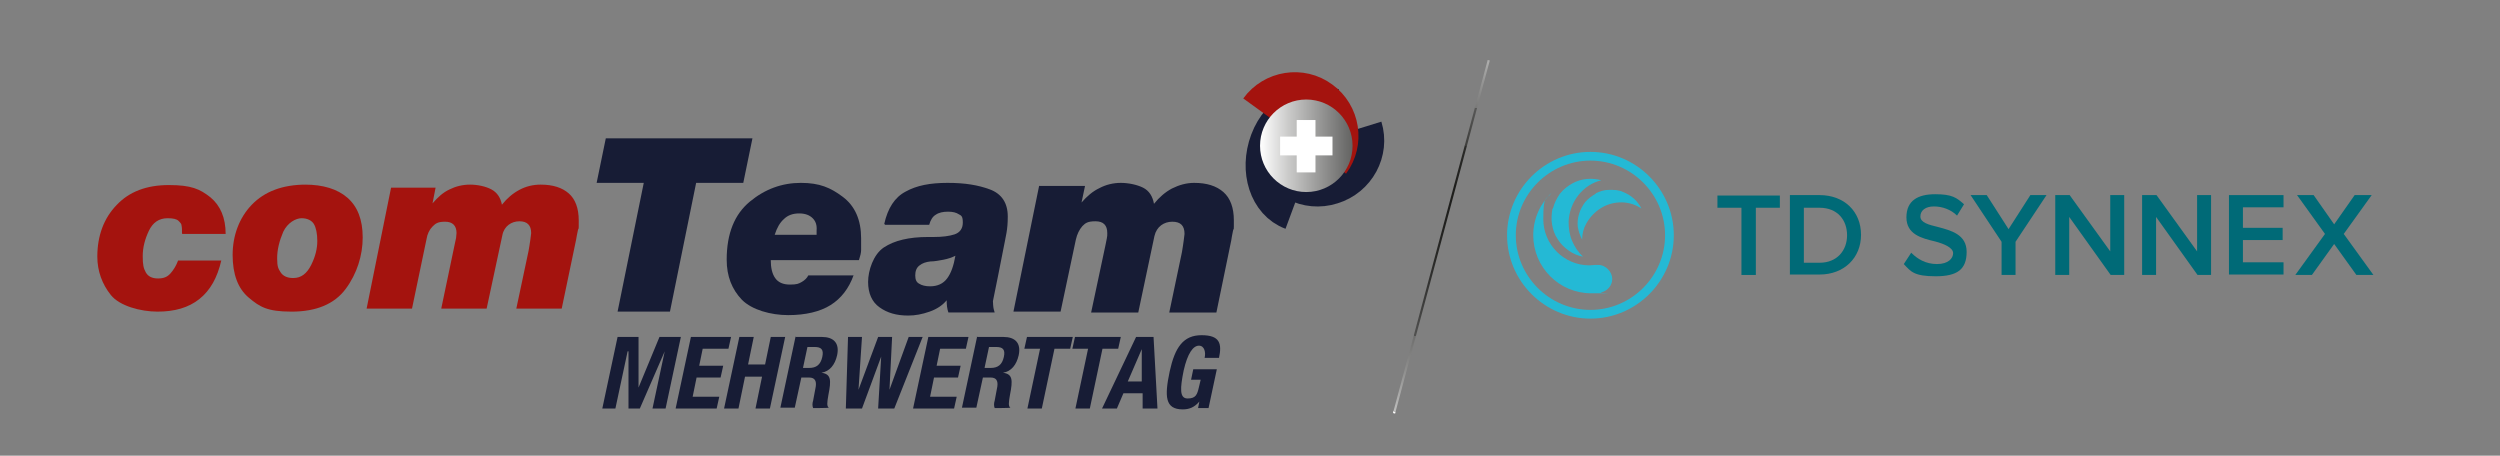 <?xml version="1.0" encoding="UTF-8"?>
<svg id="Claim" xmlns="http://www.w3.org/2000/svg" version="1.1" xmlns:xlink="http://www.w3.org/1999/xlink" viewBox="0 0 572.8 104.4">
  <rect x="0" y="0" width="572.8" height="104.4" fill="#808080" stroke="none"/>
  <defs>
    <style>
      .cls-1 {
        stroke: url(#Unbenannter_Verlauf_15);
        stroke-width: .5px;
      }

      .cls-1, .cls-2, .cls-3 {
        fill: none;
        stroke-miterlimit: 10;
      }

      .cls-2 {
        stroke: #171c35;
        stroke-width: 9px;
      }

      .cls-4 {
        fill: url(#Unbenannter_Verlauf_30);
      }

      .cls-4, .cls-5, .cls-6, .cls-7, .cls-8, .cls-9 {
        stroke-width: 0px;
      }

      .cls-5 {
        fill: #171c35;
      }

      .cls-6 {
        fill: #24b9d5;
      }

      .cls-7 {
        fill: #006a77;
      }

      .cls-8 {
        fill: #a4130e;
      }

      .cls-9 {
        fill: #fff;
      }

      .cls-3 {
        stroke: #a4130e;
        stroke-width: 8px;
      }
    </style>
    <linearGradient id="Unbenannter_Verlauf_30" data-name="Unbenannter Verlauf 30" x1="288.7" y1="33.4" x2="321.5" y2="33.4" gradientUnits="userSpaceOnUse">
      <stop offset="0" stop-color="#fff"/>
      <stop offset=".2" stop-color="#cacac9"/>
      <stop offset=".6" stop-color="#6d6d6c"/>
      <stop offset=".9" stop-color="#333331"/>
      <stop offset="1" stop-color="#1d1d1b"/>
    </linearGradient>
    <linearGradient id="Unbenannter_Verlauf_15" data-name="Unbenannter Verlauf 15" x1="12" y1="-89.8" x2="237.3" y2="-89.8" gradientTransform="translate(405 122.2) rotate(-75) scale(.4 1)" gradientUnits="userSpaceOnUse">
      <stop offset="0" stop-color="#fff"/>
      <stop offset="0" stop-color="#eee"/>
      <stop offset="0" stop-color="#bebebd"/>
      <stop offset=".1" stop-color="#929291"/>
      <stop offset=".2" stop-color="#6e6e6d"/>
      <stop offset=".2" stop-color="#50504f"/>
      <stop offset=".3" stop-color="#393938"/>
      <stop offset=".4" stop-color="#292927"/>
      <stop offset=".5" stop-color="#20201e"/>
      <stop offset=".6" stop-color="#1d1d1b"/>
      <stop offset=".6" stop-color="#20201e"/>
      <stop offset=".7" stop-color="#2b2b29"/>
      <stop offset=".7" stop-color="#3e3e3c"/>
      <stop offset=".8" stop-color="#585857"/>
      <stop offset=".8" stop-color="#7a7a79"/>
      <stop offset=".9" stop-color="#a3a3a2"/>
      <stop offset="1" stop-color="#d3d3d3"/>
      <stop offset="1" stop-color="#fff"/>
    </linearGradient>
  </defs>
  <g>
    <path class="cls-5" d="M141.4,77.2h4.9v11.6c-.1,0,0,0,0,0l4.8-11.6h4.9l-3.5,16.4h-3l2.8-13.1h0l-5.7,13.1h-2.6v-13.1h-.2l-2.8,13.1h-3l3.5-16.4Z"/>
    <path class="cls-5" d="M167.5,77.2l-.6,2.7h-5.9l-.8,3.9h5.5l-.6,2.7h-5.5l-.9,4.4h6.1l-.6,2.7h-9.4l3.5-16.4h9.2Z"/>
    <path class="cls-5" d="M169.4,77.2h3.3l-1.3,6.3h3.9l1.3-6.3h3.3l-3.5,16.4h-3.3l1.5-7.3h-3.9l-1.5,7.3h-3.3l3.5-16.4Z"/>
    <path class="cls-5" d="M182.2,77.2h6.1c2.7,0,4.1,1.4,3.5,4.2-.5,2.2-1.7,3.7-3.6,4h0c2.2.3,2.3,1.6,1.6,5.1-.3,1.7-.4,2.6.1,2.9h0c0,.1-3.6.1-3.6.1-.2-.5-.2-1.1,0-1.7l.6-3.2c.2-1.3-.2-2.1-1.5-2.1h-1.8l-1.5,6.9h-3.3l3.5-16.4ZM184,84.3h1.4c1.6,0,2.6-.7,3-2.5s-.3-2.3-1.8-2.3h-1.6l-1,4.7Z"/>
    <path class="cls-5" d="M194.3,77.2h3.2l-.8,12.1h0l4.5-12.1h3.2l-.6,12.1h0l4.4-12.1h3.2l-6.5,16.4h-3.7l.7-11.9h0l-4.4,11.9h-3.7l.5-16.4Z"/>
    <path class="cls-5" d="M221.9,77.2l-.6,2.7h-5.9l-.8,3.9h5.5l-.6,2.7h-5.5l-.9,4.4h6.1l-.6,2.7h-9.4l3.5-16.4h9.2Z"/>
    <path class="cls-5" d="M223.8,77.2h6.1c2.7,0,4.1,1.4,3.5,4.2-.5,2.2-1.7,3.7-3.6,4h0c2.2.3,2.3,1.6,1.6,5.1-.3,1.7-.4,2.6.1,2.9h0c0,.1-3.6.1-3.6.1-.2-.5-.2-1.1,0-1.7l.6-3.2c.2-1.3-.2-2.1-1.5-2.1h-1.8l-1.5,6.9h-3.3l3.5-16.4ZM225.6,84.3h1.4c1.6,0,2.6-.7,3-2.5s-.3-2.3-1.8-2.3h-1.6l-1,4.7Z"/>
    <path class="cls-5" d="M245.8,77.2l-.6,2.7h-3.6l-2.9,13.7h-3.3l2.9-13.7h-3.6l.6-2.7h10.5Z"/>
    <path class="cls-5" d="M256.8,77.2l-.6,2.7h-3.6l-2.9,13.7h-3.3l2.9-13.7h-3.6l.6-2.7h10.5Z"/>
    <path class="cls-5" d="M260.2,77.2h4.1l.9,16.4h-3.4v-3.5h-4.4l-1.5,3.5h-3.4l7.8-16.4ZM258.4,87.4h3.2v-7.4h0l-3.2,7.4Z"/>
    <path class="cls-5" d="M276,82c.3-1.2,0-2.8-1.3-2.8s-2.6,1.7-3.5,5.7c-.8,4-1,6.4.9,6.4s2.2-.9,2.6-2.6l.4-1.7h-2.2l.5-2.4h5.4l-1.9,8.9h-2.4l.3-1.5h0c-1.1,1.3-2.3,1.8-3.8,1.8-4.1,0-4.2-3-3-8.7,1.2-5.5,3.1-8.3,7.3-8.3s4.7,1.9,4,5.2h-3.2Z"/>
  </g>
  <path class="cls-2" d="M291.9,35.5c1.7,5.5,7.6,8.6,13.2,6.8,5.6-1.7,8.8-7.6,7.1-13.1"/>
  <path class="cls-2" d="M296.1,48.2c-5.4-2-7.7-9.1-5.2-15.8,2.5-6.7,9-9.7,14.3-7.7"/>
  <path class="cls-3" d="M288.1,24.9c3.4-4.7,10.1-5.8,14.8-2.3,4.7,3.4,5.8,10.1,2.3,14.8"/>
  <path class="cls-5" d="M303.8,31.9c0,0-.2-.1-.3-.1,0,0-.9,0-.9,0l.6.8c0,0,.2.1.3.1,0,0,.8,0,.8,0s-.6-.7-.6-.7Z"/>
  <path class="cls-5" d="M302.5,31.9c0,0-.2-.1-.3-.1l-.9.2c0,0-.1.1,0,.2l.5.7c0,0,.2.1.3.1l1-.2c0,0,.1,0,0-.2l-.5-.7Z"/>
  <path class="cls-5" d="M301,32.2c0,0-.2-.1-.3,0l-1.1.4c0,0-.1.1,0,.2l.4.8c0,0,.2.1.2,0l1.2-.5c0,0,.1-.1,0-.2l-.5-.7Z"/>
  <path class="cls-8" d="M299.1,32.8c0,0,.2,0,.2,0l.4.8c0,0,0,.2,0,.2l-1.2.6c0,0-.2,0-.2,0l-.4-.8c0,0,0-.2,0-.2,0,0,.3-.2.5-.3.2-.1.6-.3.6-.3Z"/>
  <path class="cls-5" d="M304,32c0,0,0-.1,0-.1,0,0,.2,0,.3.1s.8.9.8.9-.5-.1-.6-.2-.6-.7-.6-.7Z"/>
  <path class="cls-5" d="M304.7,33.1c0,0-.2-.1-.3-.1h-.7c0,0-.1,0,0,.2l.6.8c0,0,.2.1.3.1h.7c0,0,.1-.2,0-.2l-.6-.7Z"/>
  <path class="cls-5" d="M304.9,33.1c0,0,0-.1,0-.1,0,0,.3,0,.4.2s.8.9.7.9-.6-.2-.6-.2-.6-.8-.6-.8Z"/>
  <path class="cls-5" d="M302,33.4c0,0,0-.2,0-.2l1-.2c0,0,.2,0,.3.1l.6.8c0,0,0,.2,0,.2l-1,.3c0,0-.2,0-.3-.1l-.6-.9Z"/>
  <path class="cls-5" d="M301.6,33.4c0,0,.2,0,.3,0l.6.9c0,0,0,.2,0,.2l-1.3.5c0,0-.2,0-.2,0l-.5-.9c0,0,0-.2,0-.2l1.2-.5Z"/>
  <circle class="cls-4" cx="299.3" cy="33.4" r="10.6"/>
  <g>
    <rect class="cls-9" x="293.3" y="31.4" width="12" height="4.3" transform="translate(332.8 -265.8) rotate(90)"/>
    <rect class="cls-9" x="293.3" y="31.4" width="12" height="4.3" transform="translate(598.6 67) rotate(180)"/>
  </g>
  <g>
    <path class="cls-5" d="M147.5,41.9h-10.8l2.1-10.2h33.6l-2.1,10.2h-10.8l-6,29.5h-12l6-29.5Z"/>
    <path class="cls-5" d="M195.6,63c-1.1,3.1-2.9,5.4-5.3,6.9s-5.7,2.3-9.7,2.3-8.3-1.2-10.6-3.5c-2.3-2.4-3.5-5.4-3.5-9.2,0-6,1.8-10.4,5.3-13.3,3.5-2.9,7.4-4.3,11.7-4.3s6.8,1.1,9.6,3.2c2.8,2.1,4.2,5.3,4.2,9.5s0,2.1,0,2.7c0,.6-.2,1.4-.5,2.3h-20.2c0,1.7.3,3.1,1,4.1.7,1,1.8,1.5,3.4,1.5s2-.2,2.7-.6c.7-.4,1.2-.9,1.5-1.5h10.4ZM187.1,53.7v-.9c.1-1.2-.2-2.1-.9-2.8-.7-.7-1.7-1.1-3.1-1.1s-2.6.4-3.5,1.3c-.9.8-1.6,2-2.1,3.6h9.6Z"/>
    <path class="cls-5" d="M202.6,51.3c.8-3.6,2.4-6.1,4.9-7.4,2.5-1.4,5.6-2,9.6-2s7,.5,9.7,1.5c2.7,1,4.1,3.1,4.1,6.2s-.4,4.2-1.1,7.9c-.7,3.7-1.5,7.5-2.3,11.5,0,.8.1,1.2.1,1.4s.1.5.3,1.2h-10.6c-.3-.8-.4-1.8-.4-2.8-.9,1.1-2.2,2-3.9,2.6-1.7.6-3.3.9-4.9.9-2.7,0-4.8-.6-6.6-1.9-1.7-1.2-2.6-3.2-2.6-5.8s1.2-6.3,3.6-7.9,5.8-2.4,10.1-2.4h1.3c2,0,3.6-.2,4.8-.6,1.2-.4,1.9-1.3,1.9-2.7s-.3-1.6-.9-1.9c-.6-.4-1.4-.6-2.5-.6s-2.1.2-2.8.7c-.7.4-1.2,1.2-1.5,2.3h-10.1ZM213.1,65.6c1.7,0,3-.6,3.9-1.8.9-1.2,1.5-2.9,1.9-5.2-.8.4-1.7.7-2.7.9-1.1.2-2.1.4-3,.4-1,.1-1.9.4-2.5.9-.7.5-1,1.3-1,2.3s.3,1.6.9,1.9c.6.4,1.5.6,2.5.6Z"/>
    <path class="cls-5" d="M238.1,42.6h10.5l-.8,3.8c1.2-1.4,2.6-2.6,4.1-3.3,1.5-.8,3.2-1.2,4.9-1.2s3.7.4,5.1,1.1c1.4.7,2.2,2,2.5,3.7,1.2-1.5,2.6-2.7,4.1-3.5,1.6-.8,3.3-1.3,5.1-1.3,2.9,0,5.1.7,6.7,2.1,1.6,1.4,2.4,3.6,2.4,6.5s0,1.5-.2,2.4c-.2.9-.3,1.6-.4,2.2l-3.4,16.5h-10.8l2.9-13.8c.1-.8.3-1.6.4-2.6.1-.9.2-1.5.2-1.6,0-1.9-.9-2.8-2.8-2.8s-3.6,1.1-4.1,3.3l-3.7,17.5h-10.8l3.3-15.5c.1-.6.2-1.1.3-1.5s.1-.8.1-1.2c0-1.8-.9-2.7-2.7-2.7s-2.3.4-3,1.1c-.7.8-1.2,1.8-1.5,3.1l-3.5,16.5h-10.8l5.9-28.9Z"/>
  </g>
  <g>
    <path class="cls-8" d="M41.7,53.5c0-.8,0-1.4-.1-1.8,0-.4-.3-.7-.7-1.1-.4-.4-1.2-.6-2.5-.6-2,0-3.4,1-4.3,2.9-.9,1.9-1.4,3.8-1.4,5.8s.2,2.8.7,3.7c.5.9,1.4,1.4,2.8,1.4s2.2-.4,2.9-1.2c.7-.8,1.3-1.8,1.7-2.9h9.9c-.9,3.9-2.5,6.8-5,8.8-2.5,2-5.7,2.9-9.6,2.9s-8.7-1.3-10.7-3.8-3.1-5.5-3.1-8.8c0-4.8,1.5-8.8,4.4-11.8,2.9-3.1,6.9-4.6,12-4.6s7.1.9,9.5,2.8c2.3,1.9,3.5,4.7,3.5,8.4h-9.9Z"/>
    <path class="cls-8" d="M69.9,42.3c4.1,0,7.4,1,9.7,3,2.3,2,3.5,5,3.5,9.1s-1.3,8.3-3.9,11.8c-2.6,3.5-6.8,5.2-12.4,5.2s-7.3-1.1-9.8-3.2c-2.5-2.1-3.7-5.4-3.7-9.8s1.5-8.5,4.4-11.5c2.9-3,7-4.6,12.4-4.6ZM67.2,63.7c1.8,0,3.1-1,4.1-3,1-2,1.4-3.8,1.4-5.5s-.3-3.1-.8-3.9c-.5-.8-1.5-1.3-2.8-1.3s-3.2,1-4.2,3.1c-.9,2.1-1.4,4.1-1.4,6.1s.3,2.4.8,3.2c.5.8,1.5,1.3,2.8,1.3Z"/>
    <path class="cls-8" d="M89.8,43h10l-.7,3.6c1.2-1.4,2.4-2.5,3.9-3.2,1.4-.7,3-1.1,4.7-1.1s3.6.4,4.9,1.1c1.3.7,2.1,1.9,2.4,3.5,1.2-1.5,2.5-2.6,4-3.4,1.5-.8,3.1-1.2,4.9-1.2,2.8,0,4.9.7,6.4,2,1.5,1.3,2.3,3.4,2.3,6.2s0,1.4-.2,2.3-.3,1.5-.4,2.1l-3.3,15.8h-10.4l2.8-13.2c.1-.7.3-1.6.4-2.5.1-.9.2-1.4.2-1.6,0-1.8-.9-2.7-2.7-2.7s-3.5,1.1-3.9,3.2l-3.6,16.8h-10.4l3.1-14.8c.1-.5.2-1,.3-1.4,0-.4.1-.8.1-1.1,0-1.7-.9-2.6-2.6-2.6s-2.2.4-2.9,1.1c-.7.7-1.2,1.7-1.4,3l-3.3,15.8h-10.4l5.6-27.7Z"/>
  </g>
  <line class="cls-1" x1="319.4" y1="94.7" x2="341.1" y2="13.8"/>
  <g>
    <path class="cls-6" d="M355.8,47.8c.3-1.2.9-2.4,1.6-3.4.8-1,1.8-1.8,2.9-2.4,2-1.1,4.4-1.3,6.6-.7h0s0,0,0,0c0,0,0,0,0,0h0c-4.2,1-7.3,4.9-7.5,9.5,0,1.5.2,3,.8,4.4.6,1.4,1.4,2.6,2.5,3.6h0s0,0,0,0c0,0,0,0,0,0h0c-1.2-.2-2.3-.7-3.3-1.4-1-.7-1.9-1.6-2.5-2.6-.7-1-1.1-2.2-1.3-3.4-.2-1.2-.1-2.4.1-3.6"/>
    <path class="cls-6" d="M365.6,44.3c1-.5,2-.8,3.1-.8,1.1,0,2.2,0,3.2.5,1.8.7,3.3,2,4.2,3.8h0s0,0,0,0c0,0,0,0,0,0h0c-3-2.1-7.3-1.9-10.3.6-1,.8-1.8,1.8-2.4,2.9-.6,1.1-.9,2.3-.9,3.6h0s0,0,0,0c0,0,0,0,0,0h0c-.5-.9-.8-1.9-1-2.9-.1-1,0-2.1.3-3,.3-1,.8-1.9,1.4-2.7.7-.8,1.5-1.4,2.4-1.9"/>
    <path class="cls-6" d="M364.4,34.8c-10.5,0-19.1,8.6-19.1,19.1s8.6,19.1,19.1,19.1,19.1-8.6,19.1-19.1-8.6-19.1-19.1-19.1ZM381.5,53.9c0,9.4-7.7,17.1-17.1,17.1s-17.1-7.7-17.1-17.1,7.7-17.1,17.1-17.1,17.1,7.7,17.1,17.1Z"/>
    <path class="cls-6" d="M366.1,60.7c-.2,0-.5,0-.5,0-.5,0-.9.1-1.4.1-5.9,0-10.6-4.8-10.6-10.6s.7-4.3,1.9-6c0,0,0,0,0,0s0,0,0,0c-2.6,2.4-4.2,5.9-4.2,9.7,0,7.3,5.9,13.3,13.3,13.3s1.5,0,2.2-.2h0c1.5-.3,2.6-1.6,2.6-3.1s-1.4-3.2-3.2-3.2Z"/>
    <g>
      <path class="cls-7" d="M399,63v-15.4h-5.5v-2.8h14.3v2.8h-5.5v15.4h-3.2Z"/>
      <path class="cls-7" d="M410.1,63v-18.3h6.8c5.7,0,9.5,3.8,9.5,9.1s-3.9,9.1-9.5,9.1h-6.8ZM413.3,60.2h3.6c4,0,6.3-2.8,6.3-6.3s-2.2-6.3-6.3-6.3h-3.6v12.6Z"/>
      <path class="cls-7" d="M438,58c1.3,1.3,3.2,2.5,5.8,2.5s3.7-1.3,3.7-2.5-1.9-2.1-4.2-2.7c-3-.7-6.5-1.6-6.5-5.5s2.7-5.3,6.6-5.3,4.9.8,6.6,2.3l-1.6,2.6c-1.4-1.4-3.4-2.1-5.3-2.1s-3.1.9-3.1,2.3,1.9,1.9,4,2.4c3,.8,6.6,1.7,6.6,5.7s-2.1,5.6-7.1,5.6-5.7-1.1-7.3-2.8l1.7-2.6Z"/>
      <path class="cls-7" d="M458.6,63v-7.6l-7.1-10.7h3.7l5,7.8,5-7.8h3.7l-7.1,10.7v7.6h-3.2Z"/>
      <path class="cls-7" d="M483.6,63l-9.5-13.3v13.3h-3.2v-18.3h3.3l9.3,12.9v-12.9h3.2v18.3h-3.1Z"/>
      <path class="cls-7" d="M503.5,63l-9.5-13.3v13.3h-3.2v-18.3h3.3l9.3,12.9v-12.9h3.2v18.3h-3.1Z"/>
      <path class="cls-7" d="M510.7,63v-18.3h12.5v2.8h-9.3v4.7h9.1v2.8h-9.1v5.1h9.3v2.8h-12.5Z"/>
      <path class="cls-7" d="M539.9,63l-5.1-7.1-5.1,7.1h-3.8l6.8-9.4-6.4-8.9h3.8l4.7,6.7,4.7-6.7h3.9l-6.4,8.9,6.8,9.4h-3.8Z"/>
    </g>
  </g>
</svg>